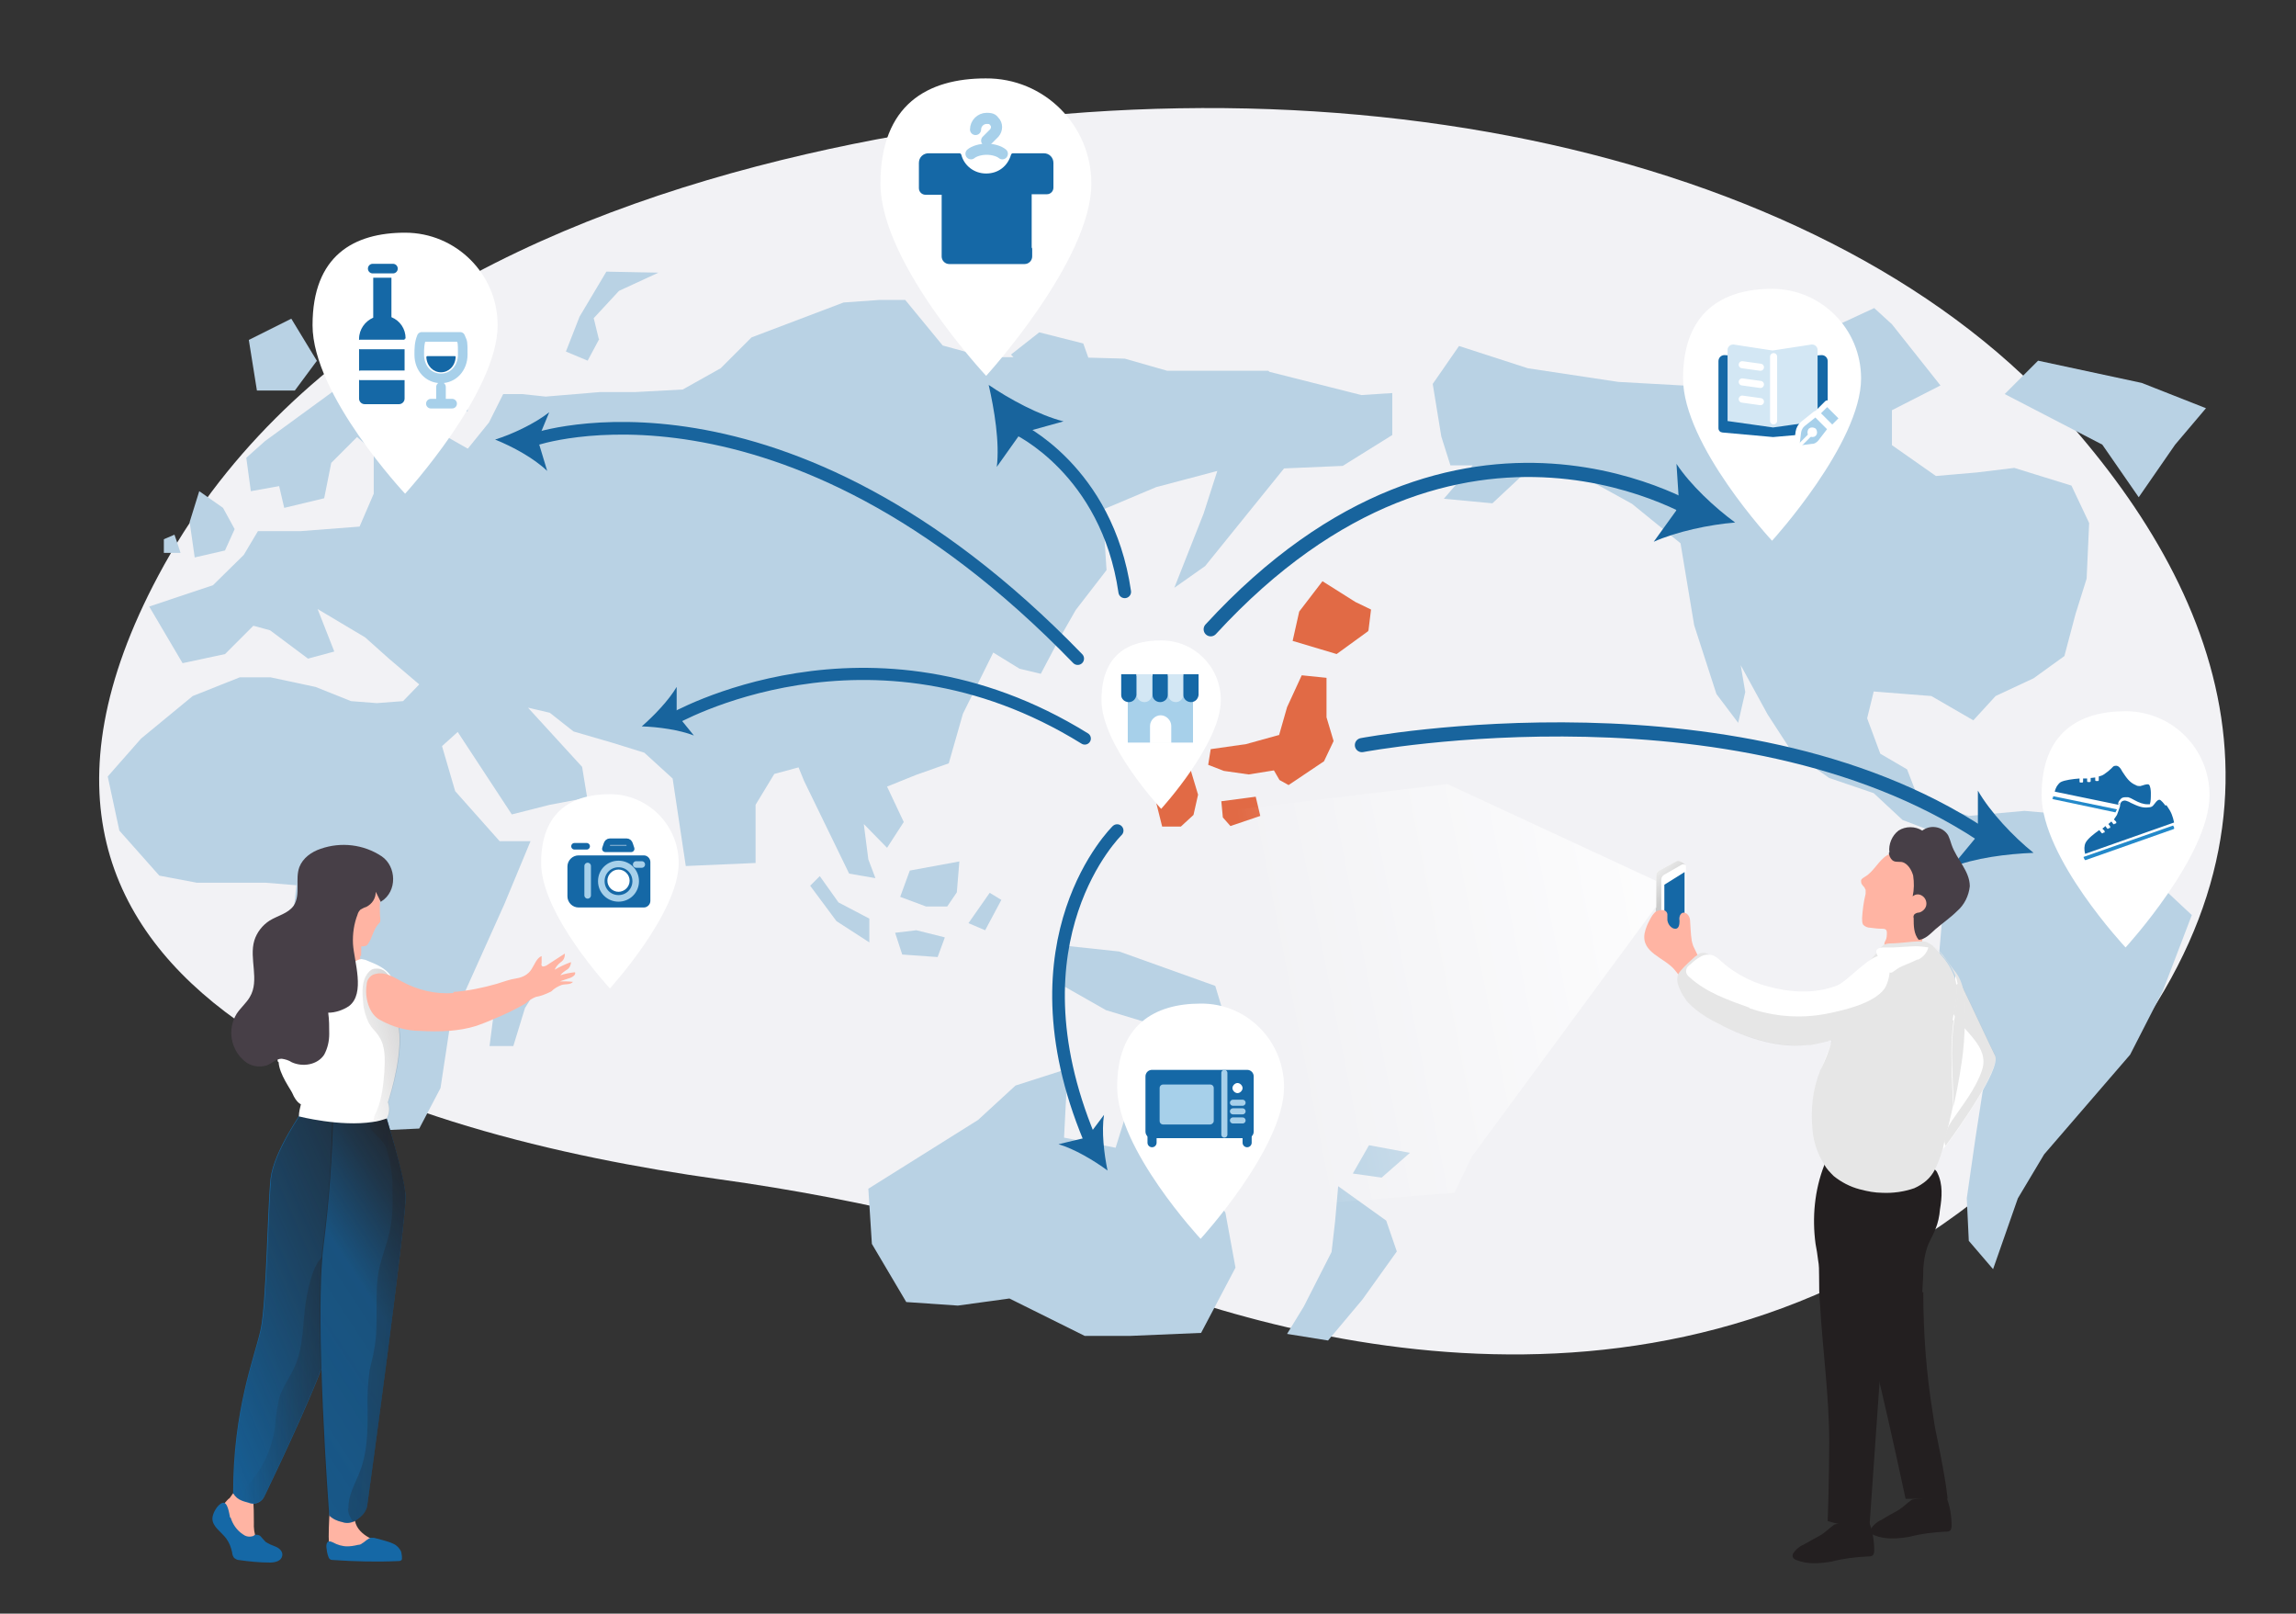 <?xml version="1.0" encoding="UTF-8"?>
<svg id="_レイヤー_1" data-name="レイヤー 1" xmlns="http://www.w3.org/2000/svg" version="1.1" xmlns:xlink="http://www.w3.org/1999/xlink" viewBox="0 0 454 319">
  <rect x="0" y="0" width="454" height="319" fill="#333333" stroke="none"/>
  <defs>
    <style>
      .cls-1 {
        stroke-width: 2.2px;
      }

      .cls-1, .cls-2, .cls-3, .cls-4, .cls-5, .cls-6, .cls-7, .cls-8, .cls-9, .cls-10, .cls-11, .cls-12, .cls-13, .cls-14, .cls-15, .cls-16 {
        stroke-linecap: round;
      }

      .cls-1, .cls-2, .cls-3, .cls-4, .cls-5, .cls-6, .cls-7, .cls-8, .cls-9, .cls-11, .cls-14, .cls-15, .cls-16 {
        fill: none;
      }

      .cls-1, .cls-2, .cls-5, .cls-6, .cls-7, .cls-9, .cls-10, .cls-11, .cls-12, .cls-13, .cls-14, .cls-15 {
        stroke-linejoin: round;
      }

      .cls-1, .cls-2, .cls-14, .cls-16 {
        stroke: #a7d0ea;
      }

      .cls-17 {
        fill: url(#_名称未設定グラデーション_2);
      }

      .cls-17, .cls-18, .cls-19, .cls-20, .cls-21, .cls-22, .cls-23, .cls-24, .cls-25, .cls-26, .cls-27, .cls-28, .cls-29, .cls-30, .cls-31, .cls-32, .cls-33, .cls-34, .cls-35, .cls-36 {
        stroke-width: 0px;
      }

      .cls-18 {
        fill: #020202;
        isolation: isolate;
        opacity: .1;
      }

      .cls-2, .cls-11, .cls-15 {
        stroke-width: 1.9px;
      }

      .cls-3 {
        stroke-width: 2.4px;
      }

      .cls-3, .cls-4, .cls-37, .cls-8, .cls-38, .cls-16, .cls-39 {
        stroke-miterlimit: 10;
      }

      .cls-3, .cls-7, .cls-9 {
        stroke: #18649d;
      }

      .cls-4 {
        stroke-width: 1.8px;
      }

      .cls-4, .cls-6, .cls-12, .cls-38, .cls-15, .cls-39 {
        stroke: #1568a6;
      }

      .cls-37 {
        stroke: #d3e7f4;
      }

      .cls-37, .cls-25 {
        fill: #d3e7f4;
      }

      .cls-19 {
        fill: #2389ca;
      }

      .cls-5, .cls-8, .cls-10, .cls-11, .cls-13 {
        stroke: #fff;
      }

      .cls-5, .cls-10 {
        stroke-width: .7px;
      }

      .cls-6, .cls-14 {
        stroke-width: 1.3px;
      }

      .cls-20, .cls-13 {
        fill: #a7d0ea;
      }

      .cls-21 {
        fill: url(#_名称未設定グラデーション_5);
      }

      .cls-22 {
        fill: #e16a45;
      }

      .cls-7 {
        stroke-width: 2.8px;
      }

      .cls-23 {
        fill: url(#_名称未設定グラデーション_4);
      }

      .cls-8 {
        stroke-width: 1.4px;
      }

      .cls-9 {
        stroke-width: 2.5px;
      }

      .cls-24 {
        fill: url(#_名称未設定グラデーション);
      }

      .cls-26 {
        fill: #ffb4a3;
      }

      .cls-27 {
        fill: #473f47;
      }

      .cls-28, .cls-12, .cls-38, .cls-39 {
        fill: #1568a6;
      }

      .cls-29 {
        fill: url(#_名称未設定グラデーション_3);
      }

      .cls-10, .cls-32 {
        fill: #fff;
      }

      .cls-30 {
        fill: url(#_名称未設定グラデーション_6);
      }

      .cls-12 {
        stroke-width: .8px;
      }

      .cls-13 {
        stroke-width: 1.1px;
      }

      .cls-31 {
        fill: #231f20;
      }

      .cls-16, .cls-39 {
        stroke-width: 1.2px;
      }

      .cls-33 {
        fill: #18649d;
      }

      .cls-34 {
        fill: #f2f2f5;
      }

      .cls-35 {
        fill: url(#_名称未設定グラデーション_7);
      }

      .cls-36 {
        fill: #b9d2e4;
      }
    </style>
    <linearGradient id="_名称未設定グラデーション" data-name="名称未設定グラデーション" x1="98.6" y1="80.3" x2="6.6" y2="40.7" gradientTransform="translate(0 320) scale(1 -1)" gradientUnits="userSpaceOnUse">
      <stop offset="0" stop-color="#231f20"/>
      <stop offset=".8" stop-color="#231f20" stop-opacity="0"/>
    </linearGradient>
    <linearGradient id="_名称未設定グラデーション_2" data-name="名称未設定グラデーション 2" x1="68.5" y1="47.7" x2="47.9" y2="47.7" gradientTransform="translate(0 320) scale(1 -1)" gradientUnits="userSpaceOnUse">
      <stop offset="0" stop-color="#231f20"/>
      <stop offset=".1" stop-color="#231f20" stop-opacity=".7"/>
      <stop offset=".2" stop-color="#231f20" stop-opacity=".3"/>
      <stop offset="1" stop-color="#231f20" stop-opacity="0"/>
    </linearGradient>
    <linearGradient id="_名称未設定グラデーション_3" data-name="名称未設定グラデーション 3" x1="97.4" y1="79" x2="-22.7" y2=".6" gradientTransform="translate(0 320) scale(1 -1)" gradientUnits="userSpaceOnUse">
      <stop offset="0" stop-color="#231f20"/>
      <stop offset=".1" stop-color="#231f20" stop-opacity=".7"/>
      <stop offset=".2" stop-color="#231f20" stop-opacity=".3"/>
      <stop offset="1" stop-color="#231f20" stop-opacity="0"/>
    </linearGradient>
    <linearGradient id="_名称未設定グラデーション_4" data-name="名称未設定グラデーション 4" x1="94.5" y1="118.8" x2="67.2" y2="111.5" gradientTransform="translate(0 320) scale(1 -1)" gradientUnits="userSpaceOnUse">
      <stop offset="0" stop-color="#231f20"/>
      <stop offset=".1" stop-color="#231f20" stop-opacity=".7"/>
      <stop offset=".2" stop-color="#231f20" stop-opacity=".3"/>
      <stop offset="1" stop-color="#231f20" stop-opacity="0"/>
    </linearGradient>
    <linearGradient id="_名称未設定グラデーション_5" data-name="名称未設定グラデーション 5" x1="91.1" y1="58.3" x2="43" y2="62" gradientTransform="translate(0 320) scale(1 -1)" gradientUnits="userSpaceOnUse">
      <stop offset="0" stop-color="#231f20"/>
      <stop offset=".1" stop-color="#231f20" stop-opacity=".7"/>
      <stop offset=".2" stop-color="#231f20" stop-opacity=".3"/>
      <stop offset="1" stop-color="#231f20" stop-opacity="0"/>
    </linearGradient>
    <linearGradient id="_名称未設定グラデーション_6" data-name="名称未設定グラデーション 6" x1="348.7" y1="139.4" x2="252.3" y2="120.4" gradientTransform="translate(0 320) scale(1 -1)" gradientUnits="userSpaceOnUse">
      <stop offset="0" stop-color="#fff"/>
      <stop offset="1" stop-color="#fff" stop-opacity="0"/>
    </linearGradient>
    <linearGradient id="_名称未設定グラデーション_7" data-name="名称未設定グラデーション 7" x1="324.7" y1="149.3" x2="330.4" y2="143.3" gradientTransform="translate(0 320) scale(1 -1)" gradientUnits="userSpaceOnUse">
      <stop offset="0" stop-color="#fff"/>
      <stop offset="1" stop-color="#cbcbcb"/>
    </linearGradient>
  </defs>
  <path class="cls-34" d="M407,81.3C359.2,28.9,258.5,7.6,159.3,30.5c-52.4,12.1-103,36.4-128,83.3-44.8,84,49.3,110.7,110.7,119.3,29.7,4.1,57.7,11.1,83.3,20.5,46,17,127.5,32,188.9-38.8,44.5-51.3,24.6-98.7-7.2-133.6Z"/>
  <path class="cls-22" d="M270.6,124.6l.5-4.1-3.1-1.5-6.5-4.1-4.6,6-1.3,5.8,8.7,2.6,6.2-4.5Z"/>
  <path class="cls-22" d="M252.9,145.3l-6.5,1.8-7,1-.5,3.1,3.1,1.2,4.9.7,5-.8,1.1,1.9,1.8,1,7-4.7,1.9-4-1.4-4.7v-7.8c0,0-4.9-.5-4.9-.5l-2.9,6.3-1.6,5.6Z"/>
  <path class="cls-22" d="M241.8,161.6l1.5,1.7,5.9-2-.9-3.8-6.8.9.3,3.2Z"/>
  <path class="cls-22" d="M228.8,152.8l-.9,3,1.9,7.6h3.7l2.5-2.3.9-4-1.5-5-6.6.8Z"/>
  <path class="cls-36" d="M420.8,170.9l-4.8-9.2-15.7-1.4-11,1-4-1.3-3-.9-3.5-2.6-1.7-4.4-5.3-3.1-2.6-7,1.3-5.3,11.4.9,8.3,4.8,4.4-4.8,7.5-3.5,6.1-4.4,2.2-8.3,2.2-7,.5-11-3.5-7.4-11.3-3.5-7.4.9-8.1.7-8.7-6.1v-6.9l9.6-4.9-9.6-12.1-3.5-3.2-12.3,5.7-22.1,9.8-16.2-.9-17.9-2.7-13.6-4.4-5.2,7.5,1.7,10.4,1.8,5.7h4.4l-5.7,6.6,9.6.9,6.1-5.7,11.9.5,9.6,5.3,9.6,7.8,2.7,16.2,4.4,13.6,4.3,5.7,1.4-6.1-.9-5.3,5.3,9.7,4.8,7.4,7.4,5.2,8.8,3,5.7,5.3,9.2,3.5-2.2,25.8,4.4,11.4,5.7,4.8-2.7,17.5-1.7,11.8.4,8.4,4.8,5.6,4.9-14,5.2-8.7,17-19.7,6.5-12.7,5.7-14.9-6.1-5.7-6.1-4.4Z"/>
  <path class="cls-36" d="M250.8,73.3h-20l-8.4-2.4-7.2-.2-1-2.8-8.7-2.2-5.6,4.4.5.5h-5.6l-8.4-2.3-7.4-9h-5.2l-7,.5-18.2,6.9-6.1,6.1-7.5,4.2-9.3.5h-7l-10.8.9-4.7-.5h-3.7l-2.8,5.6-4.2,5.2-6.5-3.7-.5-3.7h7l-.5-4.7-3.2-1.9-7.9-2.3h-7.5l-5.1,3.2-15.9,11.6-3.7,3.3.9,6.6,5.6-1,1,4.3,7.9-1.9,1.4-7,5.1-5.1,3.3,2.8v8.4l-2.8,6.5-11.7.9h-8.4l-2.8,4.7-6.1,6-12.6,4.2,6.6,11.2,8.4-1.8,5.6-5.6,3.3.9,7.5,5.6,5.2-1.4-3.3-8.4,9.4,5.6,4.7,4.2,6,5.1-3.2,3.3-5.2.4-5.1-.4-7-2.8-8.9-1.9h-6.1l-9.3,3.7-10.2,8.4-6.6,7.5,2.3,10.7,7.9,8.9,7.4,1.4h13.6l6.1.5-1.4,13.1,4.7,18.2,4.7,15.4,7.9,1.8,8.4-.4,4.2-8,1.9-12.5,10.7-23.8,5.2-12.5h-6.1l-8.8-9.9-2.6-8.9,3.1-2.8,10.7,16.3,7.5-1.9,7.4-1.4-1-6.1-10.7-11.7,4.3,1,4.7,3.7,7.9,2.3,6.1,1.9,5.6,5.1,2.6,17.3,13.8-.6v-11.5l3.7-6.1,4.8-1.3,1.1,2.7,8.9,18.3,5.2.9-1.4-3.7-.9-7,4.6,4.7,3.3-5.1-3.3-7,5.7-2.3,6.5-2.3,2.8-9.8,6-12.1,5.2,3.2,4.2,1,3.7-7,3.2-5.6,6.1-7.9-.4-6.1v-6l10.2-4.3,12.1-3.2-2.7,8.4-5.8,14.7,6.1-4.3,15.6-19.3,11.6-.5,9.8-6.1v-8.3l-6.1.4-18.2-4.6Z"/>
  <path class="cls-36" d="M44.5,108.8l1.9-4.2-2.3-4.2-4.7-3.3-1.9,6.1,1,7,6.1-1.4Z"/>
  <path class="cls-36" d="M97.7,199.8l-.9,7h4.7l2.3-7.5,2.3-3.7-4.7-1.4-3.7,5.6Z"/>
  <path class="cls-36" d="M162.1,173.2l-1.9,1.9,5.2,7,6.5,4.2v-4.7l-6.1-3.2-3.7-5.2Z"/>
  <path class="cls-36" d="M264.6,234.6l-.6,6.8-.7,6.1-5.5,10.8-3.3,5.4,8.1,1.3,6.8-8.1,6.8-9.5-2.1-6.1-9.5-6.8Z"/>
  <path class="cls-36" d="M209.2,194.3l9.5,5.4,8.9,2.7,8.7,4.1h7.5l-3.5-11.6-19-6.8-12.2-1.3v7.4Z"/>
  <path class="cls-36" d="M187.3,179.2l1.9-2.8.5-6.1-9.8,1.8-1.9,5.2,5.1,1.9h4.2Z"/>
  <path class="cls-36" d="M195.7,176.5l-4.2,6,3.3,1.4,3.2-6-2.3-1.4Z"/>
  <path class="cls-36" d="M186.8,185.3l-5.6-1.4-4.2.5,1.4,4.3,7,.5,1.4-3.8Z"/>
  <path class="cls-36" d="M235.5,231l-6.8-8.8-5.4-4-2.7,8.7-10.2-2,.7-13.6-10.3,3.3-7.4,6.8-21.7,13.6.7,10.9,6.8,11.5,10.2.7,10.2-1.4,14.9,7.4h8.8l14.2-.6,6.8-12.9-2-10.9-6.8-8.8Z"/>
  <path class="cls-36" d="M62.7,71.4l-5.1-8.4-8.4,4.2,1.6,10h7.5l4.3-5.8Z"/>
  <path class="cls-36" d="M422.9,98.3l7.2-10.4,6.1-7.2-12.7-5-20.5-4.4-6.6,6.6,19.3,10,7.2,10.4Z"/>
  <path class="cls-36" d="M267.5,232l5.7.8,5.6-4.9-8.1-1.5-3.2,5.6Z"/>
  <path class="cls-36" d="M118.4,67l-1-4.1,5-5.4,7.8-3.6-10.3-.2-5.3,8.9-2.7,6.9,4.3,1.8,2.3-4.3Z"/>
  <path class="cls-36" d="M34.5,105.7l-2.1.9v2.7h3.3c0-.1-1.2-3.6-1.2-3.6Z"/>
  <path class="cls-3" d="M132.8,142.3s39.1-22.7,81.7,3.7"/>
  <path class="cls-7" d="M337,102.2s-48-31.8-97.6,22.2"/>
  <path class="cls-33" d="M391.1,164v-7.7c2.4,4.2,7,9.1,11,12.3-5.2.2-11.7,1-16.3,2.9l4.8-5.8"/>
  <path class="cls-33" d="M332,99.4l-.5-7.7c2.7,4.1,7.5,8.6,11.6,11.6-5.1.4-11.6,1.8-16.1,3.8l4.4-6.1"/>
  <path class="cls-9" d="M220.9,164.2s-21.9,21.3-5.5,60.8"/>
  <path class="cls-33" d="M215.3,224.4l3-4c-.5,3.2,0,7.7.7,11-2.7-2-6.6-4.3-9.7-5.2l5-1.2,1-.6Z"/>
  <path class="cls-33" d="M201.5,86.1l-4.4,6.2c.6-4.8-.5-11.4-1.6-16.2,4.1,2.8,10,6,14.8,7.2l-7.2,2"/>
  <path class="cls-33" d="M106.6,87.8l1.6,5.3c-2.6-2.5-6.8-4.8-10.3-6.2,3.5-1.1,7.9-3.2,10.7-5.4l-2.1,5.1"/>
  <path class="cls-33" d="M134.2,141.7l3,3.7c-2.8-1.1-7-1.7-10.3-1.8,2.4-2.1,5.3-5.1,6.9-7.8v4.8"/>
  <path class="cls-9" d="M201.1,84.7s17.8,8.2,21.3,32.3"/>
  <path class="cls-7" d="M269.3,147.3s76.7-14.5,124.8,19.2"/>
  <path class="cls-9" d="M105.6,86.9s49-17.1,107.5,43.3"/>
  <path class="cls-32" d="M368,74.8c0,12.8-17.6,32.1-17.6,32.1,0,0-17.6-18.9-17.6-32.1s7.9-17.7,17.6-17.7,17.6,7.9,17.6,17.7Z"/>
  <path class="cls-32" d="M215.8,36.3c0,15.2-20.8,38-20.8,38,0,0-20.9-22.3-20.9-38s9.4-20.8,20.8-20.8c11.6-.1,20.9,9.3,20.9,20.8Z"/>
  <path class="cls-32" d="M436.9,157.2c0,12-16.6,30.1-16.6,30.1,0,0-16.6-17.7-16.6-30.1s7.4-16.6,16.6-16.6,16.6,7.4,16.6,16.6Z"/>
  <path class="cls-32" d="M253.9,214.9c0,12-16.5,30-16.5,30,0,0-16.5-17.7-16.5-30s7.4-16.5,16.5-16.5c9.1-.1,16.5,7.3,16.5,16.5Z"/>
  <path class="cls-32" d="M134.2,170.6c0,9.9-13.6,24.8-13.6,24.8,0,0-13.6-14.6-13.6-24.8s6.1-13.6,13.6-13.6,13.6,6.1,13.6,13.6Z"/>
  <path class="cls-32" d="M98.4,64.3c0,13.3-18.3,33.3-18.3,33.3,0,0-18.3-19.5-18.3-33.3s8.2-18.3,18.3-18.3,18.3,8.2,18.3,18.3Z"/>
  <path class="cls-2" d="M87.2,76.5v2.7"/>
  <path class="cls-2" d="M85.2,79.8h4.2"/>
  <path class="cls-2" d="M83.4,66.6c-.5,1.2-.5,2.4-.5,3.5,0,2.8,1.9,4.7,4.3,4.7s4.3-2,4.3-4.7,0-2.3-.5-3.5h-7.6Z"/>
  <path class="cls-28" d="M84.5,70.4c-.1,0-.2.1-.2.2.1,1.8,1.4,3,2.9,3s2.8-1.2,2.9-3c0-.1,0-.2-.2-.2h-5.3Z"/>
  <path class="cls-28" d="M80.2,66.9c0-1.9-1.1-3.5-2.8-4.2v-7.8h-3.6v7.9c-1.6.7-2.8,2.3-2.8,4.2v11.8c0,.6.5,1.1,1.1,1.1h6.8c.6,0,1.1-.5,1.1-1.1v-11.8h0Z"/>
  <path class="cls-15" d="M73.7,53.1h4"/>
  <path class="cls-11" d="M71.3,68.1h9.3"/>
  <path class="cls-11" d="M71.3,74.2h9"/>
  <path class="cls-1" d="M192,30.4c.6-.5,1.8-.9,3.1-.9s2.5.4,3.1.9"/>
  <path class="cls-12" d="M203.7,49.2v1.5c0,.6-.5,1.1-1.1,1.1h-14.9c-.6,0-1.1-.5-1.1-1.1v-12.6h-3.6c-.5,0-.9-.4-.9-.9v-5c0-.9.7-1.5,1.5-1.5h6.1c.6,2.3,2.7,4,5.3,4s4.6-1.6,5.3-4h6.1c.9,0,1.5.7,1.5,1.5v4.9c0,.5-.4.9-.9.9h-3.4v11.1h0Z"/>
  <path class="cls-1" d="M192.9,25.6c0-1.2,1-2.2,2.2-2.2s1.2.3,1.5.6c.6.6.6,1.6,0,2.3l-1.5,1.5"/>
  <path class="cls-28" d="M127.3,179.4h-12.9c-1.2,0-2.2-1-2.2-2.2v-5.9c0-1.2,1-2.2,2.2-2.2h12.9c.7,0,1.3.6,1.3,1.3v7.7c0,.7-.6,1.3-1.3,1.3Z"/>
  <path class="cls-14" d="M122.3,177.6c1.9,0,3.4-1.5,3.4-3.4s-1.5-3.4-3.4-3.4-3.4,1.5-3.4,3.4,1.5,3.4,3.4,3.4Z"/>
  <path class="cls-32" d="M122.3,176.3c1.2,0,2.2-1,2.2-2.2s-1-2.2-2.2-2.2-2.2,1-2.2,2.2,1,2.2,2.2,2.2Z"/>
  <path class="cls-14" d="M116.2,171.2v5.8"/>
  <path class="cls-6" d="M124.8,167.8h-5.1l.3-.9c.1-.3.3-.5.6-.5h3.3c.3,0,.5.2.6.5l.3.9Z"/>
  <path class="cls-6" d="M113.6,167.3h2.4"/>
  <path class="cls-14" d="M125.8,170.9h1.1"/>
  <path class="cls-38" d="M360.8,85l-10.2.9-10-.9c-.2,0-.3-.2-.3-.3v-13.3c0-.4.3-.7.7-.7l9.5.7,9.7-.7c.4,0,.7.3.7.7v13.3c.1.2,0,.3-.2.3Z"/>
  <path class="cls-37" d="M359.1,82.8l-8.5,1.2-8.5-1.2v-13.6c0-.4.3-.6.6-.6l7.8,1.2,7.8-1.2c.3,0,.6.2.6.6v13.6h.1Z"/>
  <path class="cls-8" d="M350.7,70.5v12.7"/>
  <path class="cls-8" d="M344.5,72.1l3.6.5"/>
  <path class="cls-8" d="M344.5,75.5l3.6.5"/>
  <path class="cls-8" d="M344.5,78.9l3.6.5"/>
  <path class="cls-13" d="M361.3,79.7l-2,2,3,3,2-2-3-3Z"/>
  <path class="cls-13" d="M355.2,88.6l.4-3.2c.1-.6.4-1.2.9-1.6l2.5-2,3,3-2,2.6c-.4.5-1,.9-1.7.9l-3.1.4Z"/>
  <path class="cls-10" d="M358.8,85.9c-.2.2-.6.2-.9,0-.2-.2-.2-.6,0-.9.2-.2.6-.2.9,0,.2.3.2.7,0,.9Z"/>
  <path class="cls-5" d="M358,85.9l-2.7,2.7"/>
  <path class="cls-28" d="M428.2,159.3c-.2-.3-.9-1.2-1.2-1.2-.5,0-.9.8-1.3,1.2-.2.2-.5.3-.8.3-1.3.2-2.3-.3-3.6-.9-.3-.2-.6-.3-.9-.4-.3-.1-.7,0-.9.2s-.3.5-.3.9c-.2.6-.4,1.2-.6,1.7-.2.3-.4.6-.6.9l.4.4c.1.1.1.3,0,.4h-.2c-.1.2-.3.2-.4,0l-.3-.4c-.2.2-.4.3-.6.5l.3.4c.1.1.1.3,0,.4h-.2c-.1.2-.3.2-.4,0l-.3-.4c-.1.1-.2.2-.3.3-.1,0-.2.2-.3.2l.4.4c.1.1.1.3,0,.4h-.2c-.1.2-.3.2-.4,0l-.4-.5c-1,.7-2.3,1.7-2.7,2.5-.3.6-.3,1.4-.1,2.2l17.6-6.2c-.3-1.3-.5-2-1.5-3.4h-.2Z"/>
  <path class="cls-19" d="M429.9,163.7c0-.2-.1-.3-.2-.5l-17.7,6.2c0,.2.1.3.2.5,0,.1.2.2.3.1l17.3-6.1c0,0,.2-.1.1-.2Z"/>
  <path class="cls-19" d="M405.8,157.7c0,.1,0,.2.2.3l12.3,2.6c.1-.2.2-.4.3-.6l-12.6-2.6c0,0,0,.2-.1.4Z"/>
  <path class="cls-28" d="M418.8,159c0-.3.2-.7.5-1,.2-.3.6-.4,1-.4s.3,0,.5,0c.3.1.6.2.9.4,0,0,.1,0,.2.1,1.1.6,1.9.9,2.8.9h.4c.2-.6.2-1.3.2-2.3,0-.4-.1-1.4-.4-1.6-.4-.2-1.2.2-1.7.3-.3,0-.6,0-.9-.2-1.2-.5-1.8-1.4-2.6-2.6-.2-.3-.3-.6-.6-.9-.2-.2-.5-.4-.9-.3-.3,0-.5.3-.7.5-.4.4-.9.8-1.5,1.2-.3.2-.6.3-1,.4v.6c0,.2,0,.3-.2.3h-.2c-.2,0-.3,0-.3-.2v-.5c-.3,0-.6.1-.9.1v.5c0,.2,0,.3-.2.3h-.2c-.2,0-.3,0-.3-.2v-.5c-.2,0-.4,0-.5,0-.1,0-.2,0-.3,0v.5c0,.2,0,.3-.2.3h-.2c-.2,0-.3,0-.3-.2v-.6c-1.3.1-2.9.3-3.7.7-.5.3-1,1-1.2,1.9l12.6,2.6v-.2c.2,0,.2-.1.2-.2h0Z"/>
  <path class="cls-32" d="M241.4,138.4c0,8.6-11.8,21.5-11.8,21.5,0,0-11.8-12.6-11.8-21.5s5.2-11.8,11.8-11.8c6.6,0,11.8,5.3,11.8,11.8Z"/>
  <path class="cls-20" d="M235.9,133.6h-12.9v13.2h12.9v-13.2Z"/>
  <path class="cls-25" d="M224.8,133.3v4.1c0,.8.7,1.4,1.5,1.4s1.4-.6,1.5-1.4v-4.1h-3Z"/>
  <path class="cls-25" d="M231,133.3v4.1c0,.8.7,1.4,1.5,1.4s1.4-.6,1.5-1.4v-4.1h-3Z"/>
  <path class="cls-28" d="M221.7,133.3v4.1c0,.8.7,1.4,1.5,1.4s1.4-.6,1.5-1.4v-4.1h-3Z"/>
  <path class="cls-28" d="M227.9,133.3v4.1c0,.8.7,1.4,1.5,1.4s1.5-.6,1.5-1.4v-4.1h-3Z"/>
  <path class="cls-28" d="M234,133.3v4.1c0,.8.7,1.4,1.5,1.4s1.4-.6,1.5-1.4v-4.1h-3Z"/>
  <path class="cls-32" d="M227.4,146.9v-3.4c0-1.1,1-2.1,2.1-2.1s2.1,1,2.1,2.1v3.4"/>
  <path class="cls-39" d="M246.6,224.4h-18.8c-.4,0-.7-.3-.7-.7v-10.9c0-.4.3-.7.7-.7h18.8c.4,0,.7.3.7.7v10.9c0,.4-.3.7-.7.7Z"/>
  <path class="cls-4" d="M227.8,224.4v1.5"/>
  <path class="cls-4" d="M246.6,224.4v1.5"/>
  <path class="cls-16" d="M242.1,212.1v12.2"/>
  <path class="cls-20" d="M239.3,222.3h-9.3c-.4,0-.7-.3-.7-.7v-6.5c0-.4.3-.7.7-.7h9.3c.4,0,.7.3.7.7v6.5c0,.4-.4.7-.7.7Z"/>
  <path class="cls-32" d="M245.7,215.1c0,.5-.5,1-1,1s-1-.5-1-1,.5-1,1-1,1,.5,1,1Z"/>
  <path class="cls-16" d="M243.8,218h1.9"/>
  <path class="cls-16" d="M243.8,219.7h1.9"/>
  <path class="cls-16" d="M243.8,221.5h1.9"/>
  <path class="cls-26" d="M45.3,296.2s-2.4,2.2-1.9,3.8c.5,1.6,2.6,2.6,2.9,4.6.3,1.9,1.4,3,2.5,3h4.9s.8-1.4-1.1-1.8c-1.9-.4-2.5-2.7-2.4-4.8,0-1.6,0-3.3-.2-4.9l-3.9-.9-.8,1.1h0Z"/>
  <path class="cls-26" d="M65.3,297.2s-.8,9.4.2,9.9h13.3s0-1.6-2.1-1.9c-2.1-.3-5.9-1.6-6.5-4.5-.6-2.9-4.8-3.5-4.8-3.5Z"/>
  <path class="cls-26" d="M55.8,229.6c2.7-6.3,4.4-8.1,4.1-10.1-.2-1.5.7-27.2.7-27.2.3-.1,1-.2,1.3-.3,1.1-.3,2.1-1.1,2.4-2.2.6-1.9.9-3.8.8-5.8h.3c0,0,5.9,1.3,5.9,1.3,0,0-.1,1.9-.1,3.7h0c0,1.6,1,3,2.4,3.4l1.4.4c1.3,4.2,2.2,8.5,2.6,12.9.4,6.5-3.9,9.4,0,22.4,4.1,13.3-23.4,4.9-21.9,1.4h0Z"/>
  <path class="cls-28" d="M59.9,219.5s-5.8,8.1-6.4,13.5-.8,24.6-2,30-5.4,15.6-5.4,32.2c.4.7,1,1.2,1.8,1.5.5.2,1.1.3,1.6.5,1.1.3,2.3-.3,2.8-1.4,2.9-6,12-25.3,12.5-29.3.3-2.8,3.2-21.6,9.5-32.6,1.5-2.6-.9-13.1-.9-13.1l-13.5-1.2h0Z"/>
  <path class="cls-24" d="M46.1,295.2c.4.7,1,1.2,1.8,1.4h0c.5.2,1.1.3,1.6.5,1.1.3,2.3-.3,2.8-1.4,2.9-6,12-25.3,12.5-29.3.8-5.9,2.1-11.8,3.7-17.6,1.5-5.2,3.4-10.7,5.9-15,1.5-2.7-.9-13.1-.9-13.1l-13.5-1.2s-5.8,8.1-6.4,13.5c-.5,5.5-.8,24.6-2,30-1.2,5.3-5.4,15.5-5.4,32.1h0Z"/>
  <path class="cls-17" d="M47.9,296.6c.5.2,1.1.3,1.6.5,1.1.3,2.3-.3,2.8-1.4,2.9-6,12-25.3,12.5-29.3.8-5.9,2.1-11.8,3.7-17.6-.8-1.4-2.6-1.8-3.9-1h0c-2.7,1.4-3.6,6.7-4.1,9.4-.7,4.3-.4,8.9-2.2,12.9-.9,2.1-2.4,4-3.1,6.3-.4,1.9-.7,3.7-.8,5.6-.5,3.8-2,7.4-4.4,10.4-1,1.2-2.1,2.5-2,4.1h0Z"/>
  <path class="cls-26" d="M71.5,185.3s-.1,1.9-.1,3.7c-3.3,0-5-3.2-5.7-4.9l5.9,1.2Z"/>
  <path class="cls-26" d="M72.5,186.9c0,0-.1,0-.2.1-.2,0-.4.1-.5.1-.7,0-1.5-.2-2.2-.4-1.1-.3-2.1-.8-3-1.4-.9-.7-1.6-1.7-1.8-2.8-.1-1-.2-2.1-.1-3.1,0-1.4-.2-3.2.6-4.5.8-1.1,2.2-1.4,3.4-1.5,1.7-.1,3.9,0,5.3,1.2.4.4.7.9.9,1.4.2,1,.3,2.1.2,3.1,0,.8,0,1.7.1,2.5,0,.2,0,.3,0,.5,0,.2-.2.4-.4.6-1,1.1-1.2,2.8-2.1,4,0,0-.1.1-.2.2h0Z"/>
  <path class="cls-27" d="M72.3,173.4s-2.1,5.9-5.4,6.7c-3.3.9-4.7,0-4.7,0,1.6-1.5,2.7-3.5,3-5.7,0,0,5.5-3.8,7.1-1Z"/>
  <path class="cls-26" d="M70.9,183.9c.4.5,1,.7,1.6.7.5,0,1-.4,1.2-.8-.9-.2-1.9-.2-2.8.1h0Z"/>
  <path class="cls-26" d="M74.9,218.8l1.7-.5s0-.1.1-.4c-.5.4-1.2.7-1.8.9Z"/>
  <path class="cls-28" d="M76.1,219.9s3.8,12.3,4.1,16.5c.2,4.2-7.3,59.4-7.6,61.3-.3,1.9-2.5,3-2.5,3-.8.4-1.6.5-2.4.2-1-.2-1.9-.6-2.6-1.3,0,0-3-39.4-1.1-53.5,1.1-8.7,1.7-17.5,1.9-26.2h10.3Z"/>
  <path class="cls-29" d="M65,299.6c.8.6,1.7,1.1,2.6,1.3.7.2,1.5.2,2.2,0,0,0,.2,0,.3-.1,0,0,2.2-1.2,2.5-3,.3-1.8,7.8-57.2,7.6-61.3-.2-4.2-4.1-16.5-4.1-16.5h-10.4c-.1,8.8-.7,17.5-1.9,26.2-1.8,14.1,1.1,53.5,1.1,53.5Z"/>
  <path class="cls-32" d="M55.1,210c.1,2.3,2.4,5.4,2.7,6.1.8,1.9,1.7,2.2,1.7,2.2-.2.8-.4,1.6-.4,2.4,0,0,8.2,2.1,14.6,1.1,1-.1,1.9-.4,2.8-.7.5-1,.6-2.1.2-3.2.6-1.8,3.2-10.4,2-15.5-.3-1.2-.7-2.4-1.1-3.7-.4-1.1-.5-2.1-.9-3.2-.2-.5-.3-1-.2-1.5.1-.3.4-.5.7-.6.2,0,.3,0,.4.2-.8-2-3-2.9-5-3.7-.4-.2-.7-.2-1.1-.3-.5,0-1,.3-1.5.6-.4.3-.9.5-1.4.7-1.3.6-2.6,1-4,1.2-.7.1-1.4.2-2.2.1-.5,0-1.4-.3-1.8-.1-.8.4-1.6,3.1-2.1,3.9-1.2,2.5-2.4,4.9-3.6,7.4-.1,2.1-.1,4.2,0,6.4h0Z"/>
  <path class="cls-23" d="M71.8,198.2c.1,1.4.5,2.7,1.1,4,.2.3.4.6.6.9.5.6,1.1,1.2,1.5,1.9,1.3,2,1.1,4.6,1,6.9-.2,2.6-.5,5.3-1.5,7.7-.4.7-.6,1.4-.7,2.2,1-.1,1.9-.4,2.8-.7.5-1,.6-2.1.2-3.2.6-1.8,3.2-10.4,2-15.5-.3-1.2-.7-2.4-1.1-3.7-.4-1.1-.5-2.1-.9-3.2-.2-.5-.3-1-.2-1.5.1-.3.4-.5.7-.6-.2-.4-.5-.7-.8-1-.6-.7-1.4-1-2.3-.9-.6,0-1.1.4-1.4.8-1.3,1.5-1.2,3.8-1,5.8h0Z"/>
  <path class="cls-26" d="M71.1,184.1s.1.6,1.5.5c0,0,1.2,0,1.2-.7-.9-.3-1.9-.2-2.7.2Z"/>
  <path class="cls-26" d="M89.6,196.1c2.9-.2,5.8-.8,8.6-1.6,1.3-.4,2.6-.9,4-1.1,1.2-.2,2.3-.8,2.9-1.8.6-.9,1-2.2,2-2.6v1.4c-.1.2,0,.3,0,.5.2.3.6.1.9,0l3.7-2.4c0,.7-.2,1.3-.8,1.7-.5.4-1,.9-1.2,1.5,1-.6,2.1-1.1,3.2-1.5,0,.6-.3,1.2-.8,1.5-.5.3-1,.7-1.3,1.1.9-.3,1.9-.5,2.9-.6.2.5-.4.9-.9,1.1l-2.1.7c.9,0,1.7,0,2.6.1-.5.6-1.4.4-2.2.6-.8.3-1.5.7-2.1,1.3-1,.5-2,.9-3.1,1.1-.7.3-1.4.7-2,1.3-2.1,1.2-4.2,2.2-6.4,3.1-1.1.5-2.2.9-3.3,1.3-3.5,1.1-7.3,1.2-11,1-2.8,0-5.6-.8-8.1-2.2-2.2-1.2-3-4.5-2.6-6.9,0-.5.2-1.1.6-1.5.3-.4.8-.6,1.3-.7,1.8-.4,3.5.7,5,1.5,3.1,1.7,6.7,2.6,10.3,2.3h0Z"/>
  <path class="cls-27" d="M75.3,178.3l-1-2c0,1.3-.7,2.4-1.9,3-.4.1-.7.3-1.1.5-.3.3-.5.6-.6,1-.7,1.8-1,3.8-.9,5.8.2,3.4,2.5,9.8-.8,12.3-1.2.8-2.7,1.3-4.1,1.3.2,1.4.2,2.8.2,4.2,0,1.4-.3,2.8-1,4.1-1.3,2-4.2,2.5-6.4,1.5-.6-.4-1.3-.6-2-.7-1.1,0-1.9.9-2.9,1.3-1.5.5-3.2.2-4.4-.8-2.8-2.3-3.5-6.3-1.6-9.4.8-1.2,1.9-2.1,2.6-3.3,2-3.3-.2-7.6.9-11.2.5-1.6,1.6-3,3-3.9,1.6-1,3.7-1.4,4.8-3,1.4-2.2.2-5.2,1.1-7.6.7-1.8,2.4-3,4.2-3.6,4-1.4,8.5-.9,12.1,1.5,2.9,2,3.1,6.9-.1,8.9h0Z"/>
  <path class="cls-21" d="M68.8,298.2c0,.9.4,1.8,1,2.6,0,0,.2,0,.3-.1,0,0,2.2-1.2,2.5-3,.3-1.8,7.8-57.2,7.6-61.3-.2-4.2-4.1-16.5-4.1-16.5l.4,1.3c-.3.1-1.5.5-2.2.6-3.2.7,1.2,2.8,2.1,5.2.9,2.8,1.3,5.8,1.2,8.7.1,2.5,0,5.1-.5,7.5-.5,2.5-1.5,4.9-2.1,7.5-1.1,5.2,0,10.7-1,16-.2,1.4-.6,2.7-.9,4.1-.4,2.8-.5,5.6-.4,8.4,0,3.9-.1,8-1.5,11.6-.9,2.4-2.4,4.8-2.3,7.4h0Z"/>
  <path class="cls-28" d="M68.6,305.7c.7,0,1.4-.1,2.2-.3.3,0,.6-.1.8-.3.6-.3,1.1-1,1.8-1.1.3,0,.6,0,.9.1l1.5.4c.7.2,1.4.4,2,.7.7.3,1.2.9,1.5,1.5.1.3.3,1.5.1,1.7-.1.1-.3.2-.5.2-4.3.2-8.7.1-13-.2-.2,0-.5,0-.7-.2-.3-.2-.6-1.5-.6-1.9-.2-1,0-2,1.2-1.4.9.5,1.9.8,2.9.8h0Z"/>
  <path class="cls-28" d="M45.6,300c.4,1.3,1.2,2.5,2.4,3.3.5.4,1.2.6,1.9.4.2,0,.4-.2.5-.3.5,0,.9,0,1.2.4.3.3.6.7.9,1,.6.4,1.3.7,2.1,1,.7.3,1.4,1,1.2,1.8-.2,1-1.4,1.3-2.4,1.3-2.1,0-4.1-.2-6.2-.5-.3,0-.6-.2-.9-.4-.2-.3-.4-.7-.4-1.1-.2-1-.6-2-1.2-2.8-1-1.3-2.7-2.3-2.7-3.9,0-1,1-2.8,2-3.1,1-.3,1.3,2,1.5,2.9h0Z"/>
  <path class="cls-30" d="M329.1,174.9l-42.9-19.9-70.2,8.5,1.8,74.9,5.8,2.5,64-5.1,3.4-7.1,37.5-50.9.6-2.9Z"/>
  <path class="cls-32" d="M327.5,179.4v-6.3c0-.4.2-.8.6-1l3.5-1.9c.4-.2,1.8.6,1.8,1.1l-1,10.8-2.5,1.9-2.5-1.4v-3h0Z"/>
  <path class="cls-35" d="M327.5,179.4v-6.3c0-.4.2-.8.6-1l3.5-1.9c.4-.2,1.8.6,1.8,1.1l-1,10.8-2.5,1.9-2.5-1.4v-3h0Z"/>
  <path class="cls-32" d="M328.5,180.2v-6.3c0-.4.2-.8.6-1l3.5-2c.3-.1.6,0,.8.2,0,0,0,.2,0,.3v11.4l-2.5,1.9-2.5-1.4v-3h0Z"/>
  <path class="cls-28" d="M329.1,180v-5.1l4-2.5v8.4l-.9,2.8-1.9.6s-1-.4-1-.6"/>
  <path class="cls-32" d="M384.7,226.5l-.5.7,1.9-26.9.4-5.4.2-2.6,1,2.1c1.9,3.9,5.7,12.1,6.8,14.3,1.2,2.6-7.4,14.7-9.7,17.8h0Z"/>
  <path class="cls-18" d="M384.7,226.5c-.2-.5-.3-1.1-.2-1.6.2-1.2.8-2.4,1.5-3.4,2.1-3.1,4.7-6.3,5.9-9.9,1.6-4.7-3.6-7.6-5.8-11.4-.6-.9-.9-1.9-1-2.9,0-1,.5-2,1.4-2.5.4-.2.8-.4,1.2-.5,1.9,3.9,5.7,12.1,6.8,14.3,1.2,2.6-7.4,14.7-9.7,17.8h0Z"/>
  <path class="cls-31" d="M371.9,300.5c-.8.4-1.5,1-2,1.8,0,.2-.1.4,0,.6.1.3.4.5.7.6,2.2.9,4.7.7,7,.3,2.3-.6,4.7-.9,7-1,.4,0,.8,0,1.1-.3.1-.2.2-.5.2-.7,0-2.1-.3-4.1-1.1-6,0,.1-6.2.4-6.8.7-1,.7-1.8,1.6-2.9,2.2-1.1.6-2.2,1.2-3.3,1.9h0Z"/>
  <path class="cls-31" d="M380.3,255.5c0,8,.6,16.1,1.9,24,.2,1.4.4,2.8.7,4.1,2.1,10.1,2.2,12.7,2.2,12.7h-8.3s-6.1-28.7-8.4-35.3c-1.7-5-3.1-10-4-15.2-.4-2.4,0-4.9.9-7.2.3-.9.8-1.7,1.4-2.5,1.1-1.2,2.5-2.2,4.1-2.8,3.3-1.5,7-2.3,10.6-2.4.4,0,.8,0,1.2.3.2.2.4.4.5.7,1.1,2.2.9,4.8.5,7.2-.1,1.3-.4,2.7-.9,3.9-.5,1.3-1.3,2.5-1.7,3.8-.4,1.3-.6,2.6-.7,3.9,0,1.6-.1,3.1-.2,4.7h0Z"/>
  <path class="cls-31" d="M359.5,249.1c.2,1,.2,2.1.2,3.2,0,1.9,0,3.8.2,5.7.5,9,1.8,18,1.8,27,0,7.7-.3,15.7-.3,15.7,0,0,6.7,2.1,8.3.5l2.6-37.2c.4-2.8,1-5.7,1.2-8.5.2-2.5.2-4.5,1.1-6.9,1-2.6,2.5-5.1,3.3-7.8.5-1.7.7-3.6.7-5.4,0-.6-.1-1.1-.4-1.6-.3-.3-.7-.6-1.1-.7-4.6-2.1-9.5-4.2-14.5-4.1-.4,0-.8,0-1.2.3-.3.3-.6.7-.7,1.1-1.9,4.9-2.4,10.3-1.7,15.5.2,1.1.4,2.2.5,3.2h0Z"/>
  <path class="cls-26" d="M334.5,185.8c-.2-1.2-.2-2.4-.3-3.6,0-.5-.1-.9-.4-1.3-.3-.4-.8-.6-1.2-.4-.5.3-.6,1-.5,1.6,0,.6-.1,1.4-.7,1.5-.2,0-.4,0-.6-.1-.6-.3-1-.9-1.1-1.6,0-.4,0-.8,0-1.2-.2-1.1-1.7-.9-2.4-.4-.4.4-.7.8-1,1.4-.5.9-.9,1.8-1.1,2.8-.7,3.9,4,4.8,6,7.3.3.4.6.8,1,1.1.7.6,1.7.8,2.5.5.9-.3,1.5-1.1,1.6-2,.2-1.5-.8-2.8-1.4-4.2-.2-.4-.3-.9-.4-1.3h0Z"/>
  <path class="cls-26" d="M368.7,175.5c0,.1.1.2.2.4,0,.3,0,.5,0,.8-.4,1.6-.6,3.2-.7,4.8,0,.5,0,.9.2,1.3.4.4.9.6,1.4.6.8.1,1.5.2,2.3.2.3,0,.7,0,.9.3,0,.1.1.2.1.4,0,.6,0,1.2-.3,1.7-.2.3-.2.6-.2.9,0,.6.9.5,1.3.5,1.6,0,3.2,0,4.8,0,.3,0,.6,0,.8-.2.4-.3.5-.8.6-1.3.5-2.2,2.3-4,3.2-6.1,1-2.3,1-4.8,0-7.1-.4-1.1-1.1-2.1-1.9-2.9-.7-.8-2.1-1-3.1-1.2-1.7-.4-3.7-.5-5.2.5-1.7,1.1-2.6,3.2-4.3,4.2-.3.2-.7.4-.8.7,0,.4,0,.7.3,1,.1.2.3.3.4.5h0Z"/>
  <path class="cls-27" d="M373.5,168.6c0,.3.1.5.2.8.6,1.2,1.3.9,2.3,1,1.2.2,2,1.6,2.3,2.7.2,1.4.2,2.7-.1,4.1.6-.5,1.3-.5,1.9-.1.6.4.9,1.1.8,1.8-.1.7-.7,1.3-1.4,1.5-.3,0-.7.1-1,.4-.1.2-.2.4-.1.7,0,1.5,0,3.1,1,4.3,1.3-.1,2.3-1.2,3.3-2.1,1.4-1.2,3-2.3,4.3-3.6,1.4-1.2,2.3-3,2.5-4.9,0-3-2.6-5.3-3.6-8.2-.2-.6-.4-1.3-.7-1.9-1-1.6-3.2-2.1-4.8-1.1,0,0-.2.1-.3.2-1.4-.9-3.3-.9-4.7,0-1.3,1-2,2.7-1.8,4.3h0Z"/>
  <path class="cls-32" d="M386.3,201.7c-.4,2.8-.5,5.7-.4,8.5,0,2.8.2,5.5.3,8.3-.5,2.4-1.1,4.8-1.7,7.1-.4,1.9-1,3.8-1.9,5.6-.4.8-1,1.6-1.7,2.2-.7.6-1.5,1.1-2.4,1.5-2,.7-4.2,1-6.3.9-1.5,0-3-.3-4.5-.7-1.9-.5-3.6-1.4-5.1-2.6-.7-.7-1.4-1.4-1.9-2.3-1.3-2.1-2.1-4.4-2.3-6.8-.4-4,0-8,1.5-11.7,0-.2.2-.4.3-.6.6-1.5,1.2-3.1,1.8-4.6h0c0-.3.2-.5.3-.8h0c0-.1-.3,0-.3,0h-.4c-.1.2-.2.2-.4.2-.3,0-.5.2-.8.2l-.9.2c-.5.1-1,.2-1.5.3h-.7c-6.4.6-13.3-1.9-18.6-4.8-1.7-.9-3.3-2-4.7-3.4-.3-.3-.6-.6-.8-1-.6-.8-1.1-1.8-1.4-2.8-.2-.6-.2-1.3,0-1.9,0,0,0,0,0,0,.2-.4.5-.8.8-1.1.8-.9,1.7-1.7,2.6-2.5l.3-.2c.2-.2.5-.4.8-.5.6-.1,1.2,0,1.7.4.4.3.9.7,1.2,1.1,4.9,4.7,11.5,7.1,18.3,6.7,1.8,0,3.6-.5,5.3-1.3,1.5-.8,2.8-1.8,4.1-2.9,1.1-.9,2.2-1.9,3.2-2.9.3-.3.5-.6.8-.9.2-.3.4-.5.6-.7l.2-.3c.2-.3.5-.6.8-.8.4-.2.9-.3,1.4-.3,1.9,0,4-.4,5.8-.4h.2c.2,0,.4,0,.5,0,.6.1,1.3.4,1.7.8.6.6,1.2,1.2,1.7,1.9,1.2,1.3,2.1,2.8,2.7,4.4.9,2.7,0,5.6-.4,8.5h0Z"/>
  <path class="cls-32" d="M388.5,201.5c0,3-.2,6.1-.7,9.1-.4,2.7-.9,5.4-1.5,8-.1-2.8-.2-5.5-.3-8.3-.1-2.8,0-5.7.4-8.5.4-2.8,1.3-5.8.4-8.5-.6-1.6-1.5-3.1-2.7-4.4-.5-.7-1-1.3-1.7-1.9,1.7,1.3,3.1,3.8,4.3,5.2,2,2.6,1.8,6.2,1.9,9.3h0Z"/>
  <path class="cls-18" d="M388.5,201.5c0,3-.2,6.1-.7,9.1-.4,2.7-.9,5.4-1.5,8-.1-2.8-.2-5.5-.3-8.3-.1-2.8,0-5.7.4-8.5.4-2.8,1.3-5.8.4-8.5-.6-1.6-1.5-3.1-2.7-4.4-.5-.7-1-1.3-1.7-1.9,1.7,1.3,3.1,3.8,4.3,5.2,2,2.6,1.8,6.2,1.9,9.3h0Z"/>
  <path class="cls-18" d="M386.3,201.7c-.4,2.8-.5,5.7-.4,8.5,0,2.8.2,5.5.3,8.3-.5,2.4-1.1,4.8-1.7,7.1-.4,1.9-1,3.8-1.9,5.6-.4.8-1,1.6-1.7,2.2-.7.6-1.5,1.1-2.4,1.5-2,.7-4.2,1-6.3.9-1.5,0-3-.3-4.5-.7-1.9-.5-3.6-1.4-5.1-2.6-.7-.7-1.4-1.4-1.9-2.3-1.3-2.1-2.1-4.4-2.3-6.8-.4-4,0-8,1.5-11.7,0-.2.2-.4.3-.6.7-1.5,1.3-3,1.8-4.6h0c0-.3.1-.6.2-.8,0,0-.1,0-.2,0h-.4c-.1.2-.2.2-.4.2-.3,0-.5.2-.8.2l-.9.2c-.5.1-1,.2-1.5.3h-.7c-6.4.7-13.1-1.8-18.6-4.8-1.7-.9-3.3-2-4.7-3.4-.3-.3-.6-.6-.8-1-.6-.8-1.1-1.8-1.4-2.8-.2-.6-.2-1.3,0-1.9,0,0,0,0,0,0,.2-.4.5-.8.8-1.1.8-.9,1.7-1.7,2.6-2.5l.3-.2c.2-.2.5-.4.8-.5.6-.1,1.2,0,1.7.4.4.3.9.7,1.2,1.1,4.9,4.7,11.5,7.1,18.3,6.7,1.8,0,3.6-.5,5.3-1.3,1.5-.8,2.8-1.8,4.1-2.9,1.1-.9,2.2-1.9,3.2-2.9.3-.3.5-.6.8-.9.2-.3.4-.5.6-.7l.2-.3c.2-.3.5-.6.8-.8.4-.2.9-.3,1.4-.3,1.9,0,4-.4,5.8-.4h.2c.2,0,.4,0,.5,0,.6.1,1.2.4,1.7.8.6.6,1.2,1.2,1.7,1.9,1.2,1.3,2.1,2.8,2.7,4.4.9,2.7,0,5.6-.4,8.5h0Z"/>
  <path class="cls-31" d="M356.5,305.4c-.8.4-1.5,1-2,1.8,0,.2-.1.4,0,.6.1.3.4.5.7.6,2.2.9,4.7.7,7,.3,2.3-.6,4.7-.9,7.1-1,.4,0,.8,0,1.1-.3.1-.2.2-.5.2-.7,0-2.1-.3-4.1-1.1-6,0,.1-6.2.4-6.8.7-1,.7-1.8,1.6-2.9,2.2-1.1.6-2.2,1.2-3.4,1.9h0Z"/>
  <path class="cls-32" d="M345.9,199.2c-4.2-1.5-8.5-3-11.8-6-.4-.3-.7-.7-.7-1.2,0-.6.4-1.1.9-1.4.6-.6,1.3-1.1,2-1.5.7-.4,1.6-.5,2.5-.2.6.3,1.1.7,1.5,1.1,3.1,2.8,6.9,4.6,10.9,5.4,4,.9,8.3.9,12.1-.6,2.2-.9,7-6.7,9.1-5.8,2.1.8,1.2,5.1.2,6.5-2.2,2.9-7.9,4.2-11.4,4.9-5.1,1-10.4.6-15.3-1.1h0Z"/>
  <path class="cls-32" d="M379.3,189.7c1-.5,1.7-1.3,2-2.4-1.2-.2-2.3-.3-3.5-.2l-3.4.2h-2.2c-1.4.2-1.4.8-.9,1.7.2.4.9.8,1.1,1.3.3.5.3,1,.6,1.4.9,1.1,1.1.5,2.2-.2,1.1-.7,2.6-1.1,3.9-1.8Z"/>
</svg>